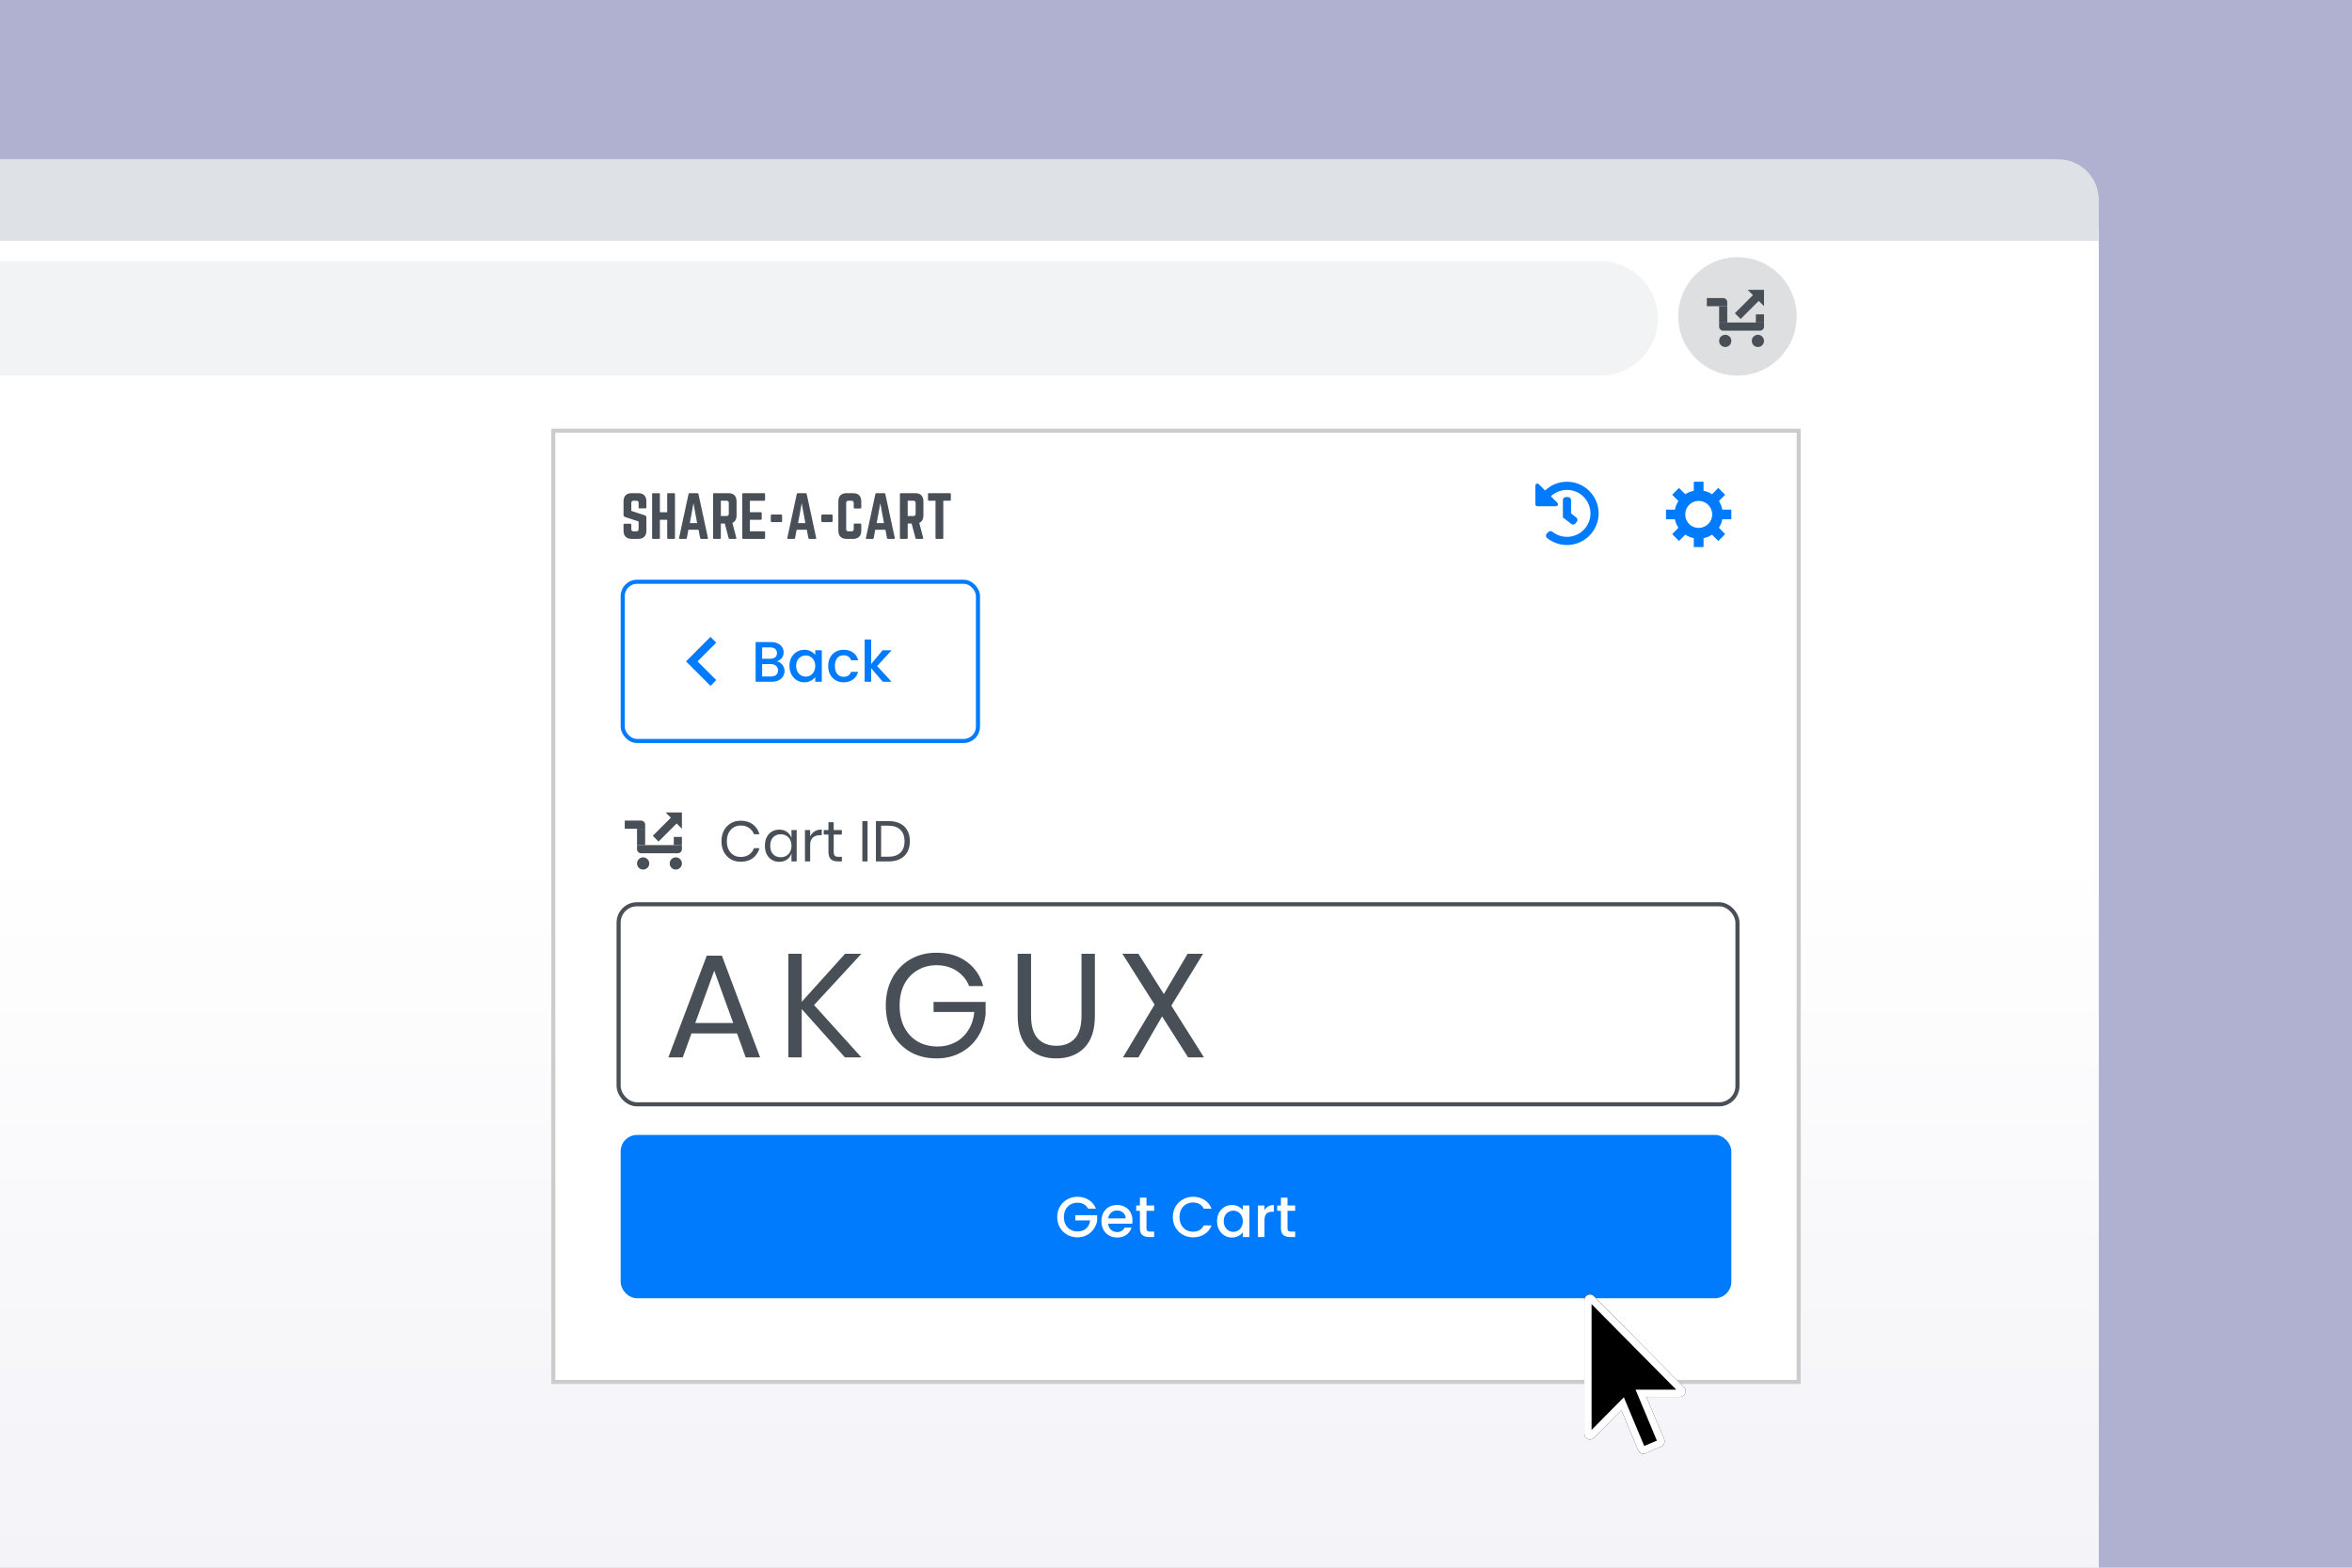 <svg width="576" height="384" viewBox="0 0 576 384" fill="none" xmlns="http://www.w3.org/2000/svg">
<rect width="576" height="384" fill="#B0B0D1"/>
<rect y="56" width="514" height="328" fill="url(#paint0_linear)"/>
<path d="M0 39H504C509.523 39 514 43.477 514 49V59H0V39Z" fill="#DEE1E6"/>
<path d="M0 64H392C399.732 64 406 70.268 406 78C406 85.732 399.732 92 392 92H0V64Z" fill="#F1F3F4"/>
<circle cx="425.5" cy="77.5" r="14.5" fill="#DDDFE0"/>
<circle cx="422.505" cy="83.503" r="1.497" fill="#484F57"/>
<circle cx="430.505" cy="83.503" r="1.497" fill="#484F57"/>
<path d="M421.008 79.001H432.001V80.001C432.001 80.553 431.553 81.001 431.001 81.001H422.008C421.456 81.001 421.008 80.553 421.008 80.001V79.001Z" fill="#484F57"/>
<rect x="430.008" y="77.001" width="1.991" height="2" fill="#484F57"/>
<path d="M418 73H421.998C422.551 73 422.998 73.448 422.998 74V75H418V73Z" fill="#484F57"/>
<rect x="421.008" y="75" width="1.991" height="4.001" fill="#484F57"/>
<path d="M428 71H432V75L430 73L428 71Z" fill="#484F57"/>
<rect x="430.941" y="73.472" width="6.593" height="2" transform="rotate(135 430.941 73.472)" fill="#484F57"/>
<g filter="url(#filter0_d)">
<rect x="136" y="102" width="304" height="232" fill="white"/>
<rect x="135.5" y="101.5" width="305" height="233" stroke="#CCCCCC"/>
</g>
<path d="M180.496 253.132H169.336L167.212 259H163.684L173.08 234.088H176.788L186.148 259H182.62L180.496 253.132ZM179.56 250.576L174.916 237.76L170.272 250.576H179.56ZM199.364 246.184L210.956 259H206.924L196.34 247.156V259H193.064V233.62H196.34V245.392L206.96 233.62H210.956L199.364 246.184ZM229.313 233.368C232.265 233.368 234.737 234.1 236.729 235.564C238.745 237.028 240.101 239.02 240.797 241.54H237.341C236.741 240.004 235.733 238.768 234.317 237.832C232.925 236.896 231.269 236.428 229.349 236.428C227.621 236.428 226.073 236.836 224.705 237.652C223.337 238.444 222.257 239.584 221.465 241.072C220.697 242.56 220.313 244.312 220.313 246.328C220.313 248.392 220.709 250.18 221.501 251.692C222.293 253.18 223.385 254.332 224.777 255.148C226.193 255.94 227.813 256.336 229.637 256.336C231.197 256.336 232.625 256 233.921 255.328C235.217 254.656 236.273 253.684 237.089 252.412C237.929 251.116 238.433 249.604 238.601 247.876H228.629V245.428H241.373V248.452C241.157 250.468 240.533 252.292 239.501 253.924C238.469 255.556 237.077 256.852 235.325 257.812C233.573 258.772 231.581 259.252 229.349 259.252C226.901 259.252 224.741 258.712 222.869 257.632C220.997 256.528 219.533 255.004 218.477 253.06C217.445 251.092 216.929 248.848 216.929 246.328C216.929 243.808 217.445 241.576 218.477 239.632C219.533 237.664 220.997 236.128 222.869 235.024C224.741 233.92 226.889 233.368 229.313 233.368ZM252.508 233.62V248.848C252.508 251.344 253.06 253.192 254.164 254.392C255.268 255.568 256.792 256.156 258.736 256.156C260.656 256.156 262.156 255.556 263.236 254.356C264.316 253.156 264.856 251.32 264.856 248.848V233.62H268.132V248.848C268.132 252.304 267.268 254.908 265.54 256.66C263.836 258.388 261.544 259.252 258.664 259.252C255.808 259.252 253.516 258.388 251.788 256.66C250.084 254.908 249.232 252.304 249.232 248.848V233.62H252.508ZM290.961 259L284.589 248.956L278.793 259H275.013L282.753 246.076L274.869 233.62H278.793L285.021 243.484L290.853 233.62H294.633L286.857 246.328L294.849 259H290.961Z" fill="#484F57"/>
<rect x="151.5" y="221.5" width="274" height="49" rx="4.5" stroke="#484F57"/>
<path d="M181.39 201.032C182.594 201.032 183.588 201.331 184.372 201.928C185.156 202.516 185.697 203.323 185.996 204.35H184.652C184.4 203.697 183.994 203.179 183.434 202.796C182.874 202.404 182.188 202.208 181.376 202.208C180.732 202.208 180.153 202.367 179.64 202.684C179.136 202.992 178.735 203.44 178.436 204.028C178.147 204.607 178.002 205.288 178.002 206.072C178.002 206.847 178.147 207.523 178.436 208.102C178.735 208.681 179.136 209.129 179.64 209.446C180.153 209.754 180.732 209.908 181.376 209.908C182.188 209.908 182.874 209.717 183.434 209.334C183.994 208.942 184.4 208.419 184.652 207.766H185.996C185.697 208.793 185.156 209.605 184.372 210.202C183.588 210.79 182.594 211.084 181.39 211.084C180.466 211.084 179.649 210.874 178.94 210.454C178.231 210.025 177.675 209.432 177.274 208.676C176.882 207.911 176.686 207.043 176.686 206.072C176.686 205.092 176.882 204.219 177.274 203.454C177.675 202.689 178.231 202.096 178.94 201.676C179.649 201.247 180.466 201.032 181.39 201.032ZM190.85 203.216C191.596 203.216 192.226 203.403 192.74 203.776C193.262 204.149 193.626 204.649 193.832 205.274V203.314H195.106V211H193.832V209.04C193.626 209.665 193.262 210.165 192.74 210.538C192.226 210.911 191.596 211.098 190.85 211.098C190.168 211.098 189.562 210.939 189.03 210.622C188.498 210.305 188.078 209.852 187.77 209.264C187.471 208.667 187.322 207.967 187.322 207.164C187.322 206.361 187.471 205.661 187.77 205.064C188.078 204.467 188.498 204.009 189.03 203.692C189.562 203.375 190.168 203.216 190.85 203.216ZM191.214 204.35C190.43 204.35 189.8 204.602 189.324 205.106C188.857 205.601 188.624 206.287 188.624 207.164C188.624 208.041 188.857 208.732 189.324 209.236C189.8 209.731 190.43 209.978 191.214 209.978C191.718 209.978 192.166 209.861 192.558 209.628C192.959 209.395 193.272 209.068 193.496 208.648C193.72 208.219 193.832 207.724 193.832 207.164C193.832 206.604 193.72 206.109 193.496 205.68C193.272 205.251 192.959 204.924 192.558 204.7C192.166 204.467 191.718 204.35 191.214 204.35ZM198.407 204.868C198.659 204.336 199.028 203.925 199.513 203.636C199.999 203.337 200.577 203.188 201.249 203.188V204.574H200.857C200.139 204.574 199.551 204.761 199.093 205.134C198.636 205.498 198.407 206.105 198.407 206.954V211H197.133V203.314H198.407V204.868ZM206.174 209.88V211H205.222C204.438 211 203.85 210.813 203.458 210.44C203.076 210.067 202.884 209.441 202.884 208.564V204.42H201.736V203.314H202.884V201.396H204.172V203.314H206.16V204.42H204.172V208.592C204.172 209.087 204.261 209.427 204.438 209.614C204.625 209.791 204.942 209.88 205.39 209.88H206.174ZM212.462 201.13V211H211.188V201.13H212.462ZM222.826 206.058C222.826 207.057 222.626 207.929 222.224 208.676C221.823 209.413 221.23 209.987 220.446 210.398C219.672 210.799 218.738 211 217.646 211H214.51V201.13H217.646C218.738 201.13 219.672 201.331 220.446 201.732C221.23 202.124 221.823 202.693 222.224 203.44C222.626 204.177 222.826 205.05 222.826 206.058ZM217.548 209.852C218.836 209.852 219.821 209.521 220.502 208.858C221.184 208.195 221.524 207.262 221.524 206.058C221.524 204.854 221.184 203.921 220.502 203.258C219.83 202.586 218.846 202.25 217.548 202.25H215.784V209.852H217.548Z" fill="#484F57"/>
<path d="M422.483 121.191L420.965 122.731C421.367 123.356 421.657 124.07 421.791 124.828H424V127.194H421.791C421.657 127.953 421.367 128.644 420.965 129.269L422.483 130.831L420.809 132.505L419.269 130.965C418.644 131.367 417.953 131.679 417.194 131.813V134H414.806V131.813C414.047 131.679 413.356 131.367 412.731 130.965L411.169 132.505L409.517 130.831L411.035 129.269C410.633 128.644 410.321 127.953 410.187 127.194H408V124.828H410.187C410.321 124.07 410.633 123.356 411.035 122.731L409.517 121.191L411.169 119.517L412.731 121.057C413.356 120.656 414.047 120.343 414.806 120.209V118H417.194V120.209C417.953 120.343 418.644 120.656 419.269 121.057L420.809 119.517L422.483 121.191ZM415.989 129.314C417.819 129.314 419.314 127.841 419.314 126.011C419.314 124.181 417.819 122.686 415.989 122.686C414.159 122.686 412.709 124.181 412.709 126.011C412.709 127.841 414.159 129.314 415.989 129.314Z" fill="#007BFE"/>
<path d="M391.5 125.735C391.508 130.005 388.026 133.497 383.756 133.5C381.911 133.501 380.217 132.858 378.886 131.784C378.54 131.505 378.514 130.986 378.829 130.671L379.181 130.319C379.45 130.05 379.879 130.021 380.177 130.257C381.158 131.035 382.399 131.5 383.75 131.5C386.928 131.5 389.5 128.928 389.5 125.75C389.5 122.572 386.928 120 383.75 120C382.225 120 380.839 120.593 379.81 121.56L381.396 123.146C381.711 123.461 381.488 124 381.043 124H376.5C376.224 124 376 123.776 376 123.5V118.957C376 118.512 376.539 118.289 376.854 118.604L378.396 120.146C379.788 118.817 381.674 118 383.75 118C388.025 118 391.492 121.462 391.5 125.735ZM385.846 128.197L386.153 127.803C386.408 127.476 386.349 127.004 386.022 126.75L384.75 125.761V122.5C384.75 122.086 384.414 121.75 384 121.75H383.5C383.086 121.75 382.75 122.086 382.75 122.5V126.739L384.794 128.329C385.121 128.583 385.592 128.524 385.846 128.197Z" fill="#007BFE"/>
<path d="M154.716 120.8C153.414 120.8 152.7 121.5 152.7 122.816V126.12C152.7 126.386 152.826 126.554 153.078 126.638L156.396 127.73V129.592C156.396 129.97 156.2 130.152 155.836 130.152H155.164C154.814 130.152 154.604 129.97 154.604 129.592V128.514C154.604 128.36 154.534 128.29 154.38 128.29H152.924C152.784 128.29 152.7 128.36 152.7 128.514V129.984C152.7 131.3 153.414 132 154.716 132H156.284C157.6 132 158.3 131.3 158.3 129.984V126.75C158.3 126.484 158.174 126.33 157.936 126.232L154.604 125.14V123.208C154.604 122.844 154.814 122.648 155.164 122.648H155.836C156.214 122.648 156.396 122.844 156.396 123.208V124.3C156.396 124.44 156.48 124.524 156.62 124.524H158.076C158.23 124.524 158.3 124.44 158.3 124.3V122.816C158.3 121.5 157.6 120.8 156.284 120.8H154.716ZM163.396 125.476H161.604V121.024C161.604 120.884 161.52 120.8 161.38 120.8H159.938C159.77 120.8 159.7 120.884 159.7 121.024V131.776C159.7 131.916 159.77 132 159.938 132H161.38C161.52 132 161.604 131.916 161.604 131.776V127.324H163.396V131.776C163.396 131.916 163.48 132 163.62 132H165.062C165.23 132 165.3 131.916 165.3 131.776V121.024C165.3 120.884 165.23 120.8 165.062 120.8H163.62C163.48 120.8 163.396 120.884 163.396 121.024V125.476ZM173.175 132C173.343 132 173.399 131.916 173.371 131.762L171.047 120.996C171.019 120.856 170.935 120.8 170.809 120.8H168.863C168.737 120.8 168.653 120.856 168.625 120.996L166.301 131.762C166.259 131.916 166.329 132 166.483 132H167.981C168.107 132 168.177 131.93 168.205 131.804L168.583 129.76H171.075L171.467 131.804C171.495 131.93 171.565 132 171.691 132H173.175ZM170.725 128.136H168.933L169.829 123.25L170.725 128.136ZM180.384 122.816C180.384 121.5 179.684 120.8 178.368 120.8H174.854C174.714 120.8 174.63 120.884 174.63 121.024V131.776C174.63 131.916 174.714 132 174.854 132H176.31C176.45 132 176.534 131.916 176.534 131.776V128.248H177.5L178.438 131.804C178.466 131.93 178.536 132 178.676 132H180.132C180.286 132 180.37 131.916 180.328 131.748L179.362 128.08C180.034 127.786 180.384 127.17 180.384 126.232V122.816ZM176.534 126.4V122.648H177.92C178.284 122.648 178.48 122.844 178.48 123.208V125.84C178.48 126.204 178.284 126.4 177.92 126.4H176.534ZM187.366 121.024C187.366 120.884 187.31 120.8 187.142 120.8H181.99C181.864 120.8 181.78 120.884 181.78 121.024V131.776C181.78 131.916 181.864 132 181.99 132H187.142C187.31 132 187.366 131.916 187.366 131.776V130.376C187.366 130.222 187.31 130.152 187.142 130.152H183.642V127.324H186.316C186.456 127.324 186.54 127.24 186.54 127.086V125.7C186.54 125.546 186.456 125.462 186.316 125.462H183.642V122.662H187.142C187.31 122.662 187.366 122.564 187.366 122.424V121.024ZM188.766 127.604C188.766 127.786 188.864 127.884 189.046 127.884H191.258C191.44 127.884 191.538 127.786 191.538 127.604V126.316C191.538 126.134 191.44 126.036 191.258 126.036H189.046C188.864 126.036 188.766 126.134 188.766 126.316V127.604ZM199.684 132C199.852 132 199.908 131.916 199.88 131.762L197.556 120.996C197.528 120.856 197.444 120.8 197.318 120.8H195.372C195.246 120.8 195.162 120.856 195.134 120.996L192.81 131.762C192.768 131.916 192.838 132 192.992 132H194.49C194.616 132 194.686 131.93 194.714 131.804L195.092 129.76H197.584L197.976 131.804C198.004 131.93 198.074 132 198.2 132H199.684ZM197.234 128.136H195.442L196.338 123.25L197.234 128.136ZM201.139 127.604C201.139 127.786 201.237 127.884 201.419 127.884H203.631C203.813 127.884 203.911 127.786 203.911 127.604V126.316C203.911 126.134 203.813 126.036 203.631 126.036H201.419C201.237 126.036 201.139 126.134 201.139 126.316V127.604ZM210.923 122.816C210.923 121.5 210.209 120.8 208.907 120.8H207.339C206.023 120.8 205.309 121.5 205.309 122.816V129.984C205.309 131.3 206.023 132 207.339 132H208.907C210.209 132 210.923 131.3 210.923 129.984V128.472C210.923 128.332 210.839 128.248 210.699 128.248H209.299C209.145 128.248 209.075 128.332 209.075 128.472V129.592C209.075 129.97 208.879 130.152 208.515 130.152H207.787C207.423 130.152 207.227 129.97 207.227 129.592V123.208C207.227 122.844 207.409 122.648 207.787 122.648H208.515C208.879 122.648 209.075 122.844 209.075 123.208V124.328C209.075 124.468 209.145 124.552 209.299 124.552H210.699C210.839 124.552 210.923 124.468 210.923 124.328V122.816ZM218.934 132C219.102 132 219.158 131.916 219.13 131.762L216.806 120.996C216.778 120.856 216.694 120.8 216.568 120.8H214.622C214.496 120.8 214.412 120.856 214.384 120.996L212.06 131.762C212.018 131.916 212.088 132 212.242 132H213.74C213.866 132 213.936 131.93 213.964 131.804L214.342 129.76H216.834L217.226 131.804C217.254 131.93 217.324 132 217.45 132H218.934ZM216.484 128.136H214.692L215.588 123.25L216.484 128.136ZM226.143 122.816C226.143 121.5 225.443 120.8 224.127 120.8H220.613C220.473 120.8 220.389 120.884 220.389 121.024V131.776C220.389 131.916 220.473 132 220.613 132H222.069C222.209 132 222.293 131.916 222.293 131.776V128.248H223.259L224.197 131.804C224.225 131.93 224.295 132 224.435 132H225.891C226.045 132 226.129 131.916 226.087 131.748L225.121 128.08C225.793 127.786 226.143 127.17 226.143 126.232V122.816ZM222.293 126.4V122.648H223.679C224.043 122.648 224.239 122.844 224.239 123.208V125.84C224.239 126.204 224.043 126.4 223.679 126.4H222.293ZM227.484 120.8C227.344 120.8 227.26 120.884 227.26 121.024V122.424C227.26 122.564 227.344 122.648 227.484 122.648H229.108V131.776C229.108 131.93 229.192 132 229.332 132H230.788C230.942 132 231.012 131.93 231.012 131.776V122.648H232.636C232.79 122.648 232.86 122.564 232.86 122.424V121.024C232.86 120.884 232.79 120.8 232.636 120.8H227.484Z" fill="#484F57"/>
<rect x="152.5" y="142.5" width="87" height="39" rx="3.5" fill="white" stroke="#007BFE"/>
<path d="M190.258 162.002C190.781 162.095 191.224 162.371 191.588 162.828C191.952 163.285 192.134 163.803 192.134 164.382C192.134 164.877 192.003 165.325 191.742 165.726C191.49 166.118 191.121 166.431 190.636 166.664C190.151 166.888 189.586 167 188.942 167H185.05V157.27H188.76C189.423 157.27 189.992 157.382 190.468 157.606C190.944 157.83 191.303 158.133 191.546 158.516C191.789 158.889 191.91 159.309 191.91 159.776C191.91 160.336 191.761 160.803 191.462 161.176C191.163 161.549 190.762 161.825 190.258 162.002ZM186.646 161.358H188.62C189.143 161.358 189.549 161.241 189.838 161.008C190.137 160.765 190.286 160.42 190.286 159.972C190.286 159.533 190.137 159.193 189.838 158.95C189.549 158.698 189.143 158.572 188.62 158.572H186.646V161.358ZM188.802 165.698C189.343 165.698 189.768 165.567 190.076 165.306C190.384 165.045 190.538 164.681 190.538 164.214C190.538 163.738 190.375 163.36 190.048 163.08C189.721 162.8 189.287 162.66 188.746 162.66H186.646V165.698H188.802ZM193.336 163.108C193.336 162.333 193.495 161.647 193.812 161.05C194.139 160.453 194.578 159.991 195.128 159.664C195.688 159.328 196.304 159.16 196.976 159.16C197.583 159.16 198.11 159.281 198.558 159.524C199.016 159.757 199.38 160.051 199.65 160.406V159.286H201.26V167H199.65V165.852C199.38 166.216 199.011 166.519 198.544 166.762C198.078 167.005 197.546 167.126 196.948 167.126C196.286 167.126 195.679 166.958 195.128 166.622C194.578 166.277 194.139 165.801 193.812 165.194C193.495 164.578 193.336 163.883 193.336 163.108ZM199.65 163.136C199.65 162.604 199.538 162.142 199.314 161.75C199.1 161.358 198.815 161.059 198.46 160.854C198.106 160.649 197.723 160.546 197.312 160.546C196.902 160.546 196.519 160.649 196.164 160.854C195.81 161.05 195.52 161.344 195.296 161.736C195.082 162.119 194.974 162.576 194.974 163.108C194.974 163.64 195.082 164.107 195.296 164.508C195.52 164.909 195.81 165.217 196.164 165.432C196.528 165.637 196.911 165.74 197.312 165.74C197.723 165.74 198.106 165.637 198.46 165.432C198.815 165.227 199.1 164.928 199.314 164.536C199.538 164.135 199.65 163.668 199.65 163.136ZM202.825 163.136C202.825 162.343 202.983 161.647 203.301 161.05C203.627 160.443 204.075 159.977 204.645 159.65C205.214 159.323 205.867 159.16 206.605 159.16C207.538 159.16 208.308 159.384 208.915 159.832C209.531 160.271 209.946 160.901 210.161 161.722H208.439C208.299 161.339 208.075 161.041 207.767 160.826C207.459 160.611 207.071 160.504 206.605 160.504C205.951 160.504 205.429 160.737 205.037 161.204C204.654 161.661 204.463 162.305 204.463 163.136C204.463 163.967 204.654 164.615 205.037 165.082C205.429 165.549 205.951 165.782 206.605 165.782C207.529 165.782 208.14 165.376 208.439 164.564H210.161C209.937 165.348 209.517 165.973 208.901 166.44C208.285 166.897 207.519 167.126 206.605 167.126C205.867 167.126 205.214 166.963 204.645 166.636C204.075 166.3 203.627 165.833 203.301 165.236C202.983 164.629 202.825 163.929 202.825 163.136ZM214.803 163.15L218.359 167H216.203L213.347 163.682V167H211.751V156.64H213.347V162.66L216.147 159.286H218.359L214.803 163.15Z" fill="#007BFE"/>
<path d="M175.41 166.59L170.83 162L175.41 157.41L174 156L168 162L174 168L175.41 166.59Z" fill="#007BFE"/>
<rect x="152.5" y="278.5" width="271" height="39" rx="3.5" fill="#007BFE" stroke="#007BFE"/>
<path d="M266.483 296.07C266.231 295.585 265.881 295.221 265.433 294.978C264.985 294.726 264.467 294.6 263.879 294.6C263.235 294.6 262.661 294.745 262.157 295.034C261.653 295.323 261.256 295.734 260.967 296.266C260.687 296.798 260.547 297.414 260.547 298.114C260.547 298.814 260.687 299.435 260.967 299.976C261.256 300.508 261.653 300.919 262.157 301.208C262.661 301.497 263.235 301.642 263.879 301.642C264.747 301.642 265.452 301.399 265.993 300.914C266.534 300.429 266.866 299.771 266.987 298.94H263.333V297.666H268.695V298.912C268.592 299.668 268.322 300.363 267.883 300.998C267.454 301.633 266.889 302.141 266.189 302.524C265.498 302.897 264.728 303.084 263.879 303.084C262.964 303.084 262.129 302.874 261.373 302.454C260.617 302.025 260.015 301.432 259.567 300.676C259.128 299.92 258.909 299.066 258.909 298.114C258.909 297.162 259.128 296.308 259.567 295.552C260.015 294.796 260.617 294.208 261.373 293.788C262.138 293.359 262.974 293.144 263.879 293.144C264.915 293.144 265.834 293.401 266.637 293.914C267.449 294.418 268.037 295.137 268.401 296.07H266.483ZM277.339 298.954C277.339 299.243 277.32 299.505 277.283 299.738H271.389C271.436 300.354 271.664 300.849 272.075 301.222C272.486 301.595 272.99 301.782 273.587 301.782C274.446 301.782 275.052 301.423 275.407 300.704H277.129C276.896 301.413 276.471 301.997 275.855 302.454C275.248 302.902 274.492 303.126 273.587 303.126C272.85 303.126 272.187 302.963 271.599 302.636C271.02 302.3 270.563 301.833 270.227 301.236C269.9 300.629 269.737 299.929 269.737 299.136C269.737 298.343 269.896 297.647 270.213 297.05C270.54 296.443 270.992 295.977 271.571 295.65C272.159 295.323 272.831 295.16 273.587 295.16C274.315 295.16 274.964 295.319 275.533 295.636C276.102 295.953 276.546 296.401 276.863 296.98C277.18 297.549 277.339 298.207 277.339 298.954ZM275.673 298.45C275.664 297.862 275.454 297.391 275.043 297.036C274.632 296.681 274.124 296.504 273.517 296.504C272.966 296.504 272.495 296.681 272.103 297.036C271.711 297.381 271.478 297.853 271.403 298.45H275.673ZM280.772 296.588V300.858C280.772 301.147 280.837 301.357 280.968 301.488C281.108 301.609 281.341 301.67 281.668 301.67H282.648V303H281.388C280.669 303 280.118 302.832 279.736 302.496C279.353 302.16 279.162 301.614 279.162 300.858V296.588H278.252V295.286H279.162V293.368H280.772V295.286H282.648V296.588H280.772ZM287.223 298.114C287.223 297.162 287.443 296.308 287.881 295.552C288.329 294.796 288.931 294.208 289.687 293.788C290.453 293.359 291.288 293.144 292.193 293.144C293.229 293.144 294.149 293.401 294.951 293.914C295.763 294.418 296.351 295.137 296.715 296.07H294.797C294.545 295.557 294.195 295.174 293.747 294.922C293.299 294.67 292.781 294.544 292.193 294.544C291.549 294.544 290.975 294.689 290.471 294.978C289.967 295.267 289.571 295.683 289.281 296.224C289.001 296.765 288.861 297.395 288.861 298.114C288.861 298.833 289.001 299.463 289.281 300.004C289.571 300.545 289.967 300.965 290.471 301.264C290.975 301.553 291.549 301.698 292.193 301.698C292.781 301.698 293.299 301.572 293.747 301.32C294.195 301.068 294.545 300.685 294.797 300.172H296.715C296.351 301.105 295.763 301.824 294.951 302.328C294.149 302.832 293.229 303.084 292.193 303.084C291.279 303.084 290.443 302.874 289.687 302.454C288.931 302.025 288.329 301.432 287.881 300.676C287.443 299.92 287.223 299.066 287.223 298.114ZM298.052 299.108C298.052 298.333 298.21 297.647 298.528 297.05C298.854 296.453 299.293 295.991 299.844 295.664C300.404 295.328 301.02 295.16 301.692 295.16C302.298 295.16 302.826 295.281 303.274 295.524C303.731 295.757 304.095 296.051 304.366 296.406V295.286H305.976V303H304.366V301.852C304.095 302.216 303.726 302.519 303.26 302.762C302.793 303.005 302.261 303.126 301.664 303.126C301.001 303.126 300.394 302.958 299.844 302.622C299.293 302.277 298.854 301.801 298.528 301.194C298.21 300.578 298.052 299.883 298.052 299.108ZM304.366 299.136C304.366 298.604 304.254 298.142 304.03 297.75C303.815 297.358 303.53 297.059 303.176 296.854C302.821 296.649 302.438 296.546 302.028 296.546C301.617 296.546 301.234 296.649 300.88 296.854C300.525 297.05 300.236 297.344 300.012 297.736C299.797 298.119 299.69 298.576 299.69 299.108C299.69 299.64 299.797 300.107 300.012 300.508C300.236 300.909 300.525 301.217 300.88 301.432C301.244 301.637 301.626 301.74 302.028 301.74C302.438 301.74 302.821 301.637 303.176 301.432C303.53 301.227 303.815 300.928 304.03 300.536C304.254 300.135 304.366 299.668 304.366 299.136ZM309.668 296.406C309.901 296.014 310.209 295.711 310.592 295.496C310.984 295.272 311.446 295.16 311.978 295.16V296.812H311.572C310.946 296.812 310.47 296.971 310.144 297.288C309.826 297.605 309.668 298.156 309.668 298.94V303H308.072V295.286H309.668V296.406ZM315.307 296.588V300.858C315.307 301.147 315.372 301.357 315.503 301.488C315.643 301.609 315.876 301.67 316.203 301.67H317.183V303H315.923C315.204 303 314.654 302.832 314.271 302.496C313.888 302.16 313.697 301.614 313.697 300.858V296.588H312.787V295.286H313.697V293.368H315.307V295.286H317.183V296.588H315.307Z" fill="white"/>
<circle cx="157.505" cy="211.503" r="1.497" fill="#484F57"/>
<circle cx="165.505" cy="211.503" r="1.497" fill="#484F57"/>
<path d="M156.008 207H167.001V208C167.001 208.553 166.553 209 166.001 209H157.008C156.456 209 156.008 208.553 156.008 208V207Z" fill="#484F57"/>
<rect x="165.008" y="205" width="1.991" height="2" fill="#484F57"/>
<path d="M153 201H156.998C157.551 201 157.998 201.448 157.998 202V203H153V201Z" fill="#484F57"/>
<rect x="156.008" y="203" width="1.991" height="4.001" fill="#484F57"/>
<path d="M163 199H167V203L165 201L163 199Z" fill="#484F57"/>
<rect x="165.941" y="201.472" width="6.593" height="2" transform="rotate(135 165.941 201.472)" fill="#484F57"/>
<g filter="url(#filter1_d)">
<path d="M411.437 335.07H403.209L407.539 345.429C407.841 346.147 407.496 346.952 406.807 347.257L402.994 348.889C402.283 349.194 401.486 348.846 401.184 348.149L397.07 338.313L390.348 345.102C389.453 346.007 388 345.31 388 344.123V311.394C388 310.145 389.545 309.536 390.348 310.415L412.406 332.698C413.296 333.55 412.639 335.07 411.437 335.07Z" fill="black"/>
<path d="M403.209 334.184H401.878L402.391 335.412L406.722 345.771L406.722 345.772C406.83 346.029 406.712 346.328 406.452 346.445L402.645 348.074L402.645 348.074C402.409 348.175 402.119 348.072 401.999 347.801L397.887 337.971L397.375 336.745L396.44 337.689L389.718 344.479C389.553 344.646 389.367 344.661 389.196 344.586C389.009 344.504 388.886 344.33 388.886 344.123V311.394C388.886 311.173 389.012 311.007 389.208 310.927C389.407 310.845 389.582 310.89 389.694 311.012L389.706 311.026L389.718 311.038L411.776 333.322L411.785 333.33L411.793 333.338C411.936 333.475 411.971 333.664 411.888 333.862C411.803 334.067 411.631 334.184 411.437 334.184H403.209Z" stroke="white" stroke-width="1.773"/>
</g>
<defs>
<filter id="filter0_d" x="131" y="101" width="314" height="242" filterUnits="userSpaceOnUse" color-interpolation-filters="sRGB">
<feFlood flood-opacity="0" result="BackgroundImageFix"/>
<feColorMatrix in="SourceAlpha" type="matrix" values="0 0 0 0 0 0 0 0 0 0 0 0 0 0 0 0 0 0 127 0" result="hardAlpha"/>
<feOffset dy="4"/>
<feGaussianBlur stdDeviation="2"/>
<feColorMatrix type="matrix" values="0 0 0 0 0 0 0 0 0 0 0 0 0 0 0 0 0 0 0.25 0"/>
<feBlend mode="normal" in2="BackgroundImageFix" result="effect1_dropShadow"/>
<feBlend mode="normal" in="SourceGraphic" in2="effect1_dropShadow" result="shape"/>
</filter>
<filter id="filter1_d" x="380.909" y="310" width="39" height="53.182" filterUnits="userSpaceOnUse" color-interpolation-filters="sRGB">
<feFlood flood-opacity="0" result="BackgroundImageFix"/>
<feColorMatrix in="SourceAlpha" type="matrix" values="0 0 0 0 0 0 0 0 0 0 0 0 0 0 0 0 0 0 127 0" result="hardAlpha"/>
<feOffset dy="7.091"/>
<feGaussianBlur stdDeviation="3.545"/>
<feColorMatrix type="matrix" values="0 0 0 0 0 0 0 0 0 0 0 0 0 0 0 0 0 0 0.25 0"/>
<feBlend mode="normal" in2="BackgroundImageFix" result="effect1_dropShadow"/>
<feBlend mode="normal" in="SourceGraphic" in2="effect1_dropShadow" result="shape"/>
</filter>
<linearGradient id="paint0_linear" x1="257" y1="208.582" x2="257" y2="384" gradientUnits="userSpaceOnUse">
<stop stop-color="white"/>
<stop offset="1" stop-color="white" stop-opacity="0.85"/>
</linearGradient>
</defs>
</svg>
